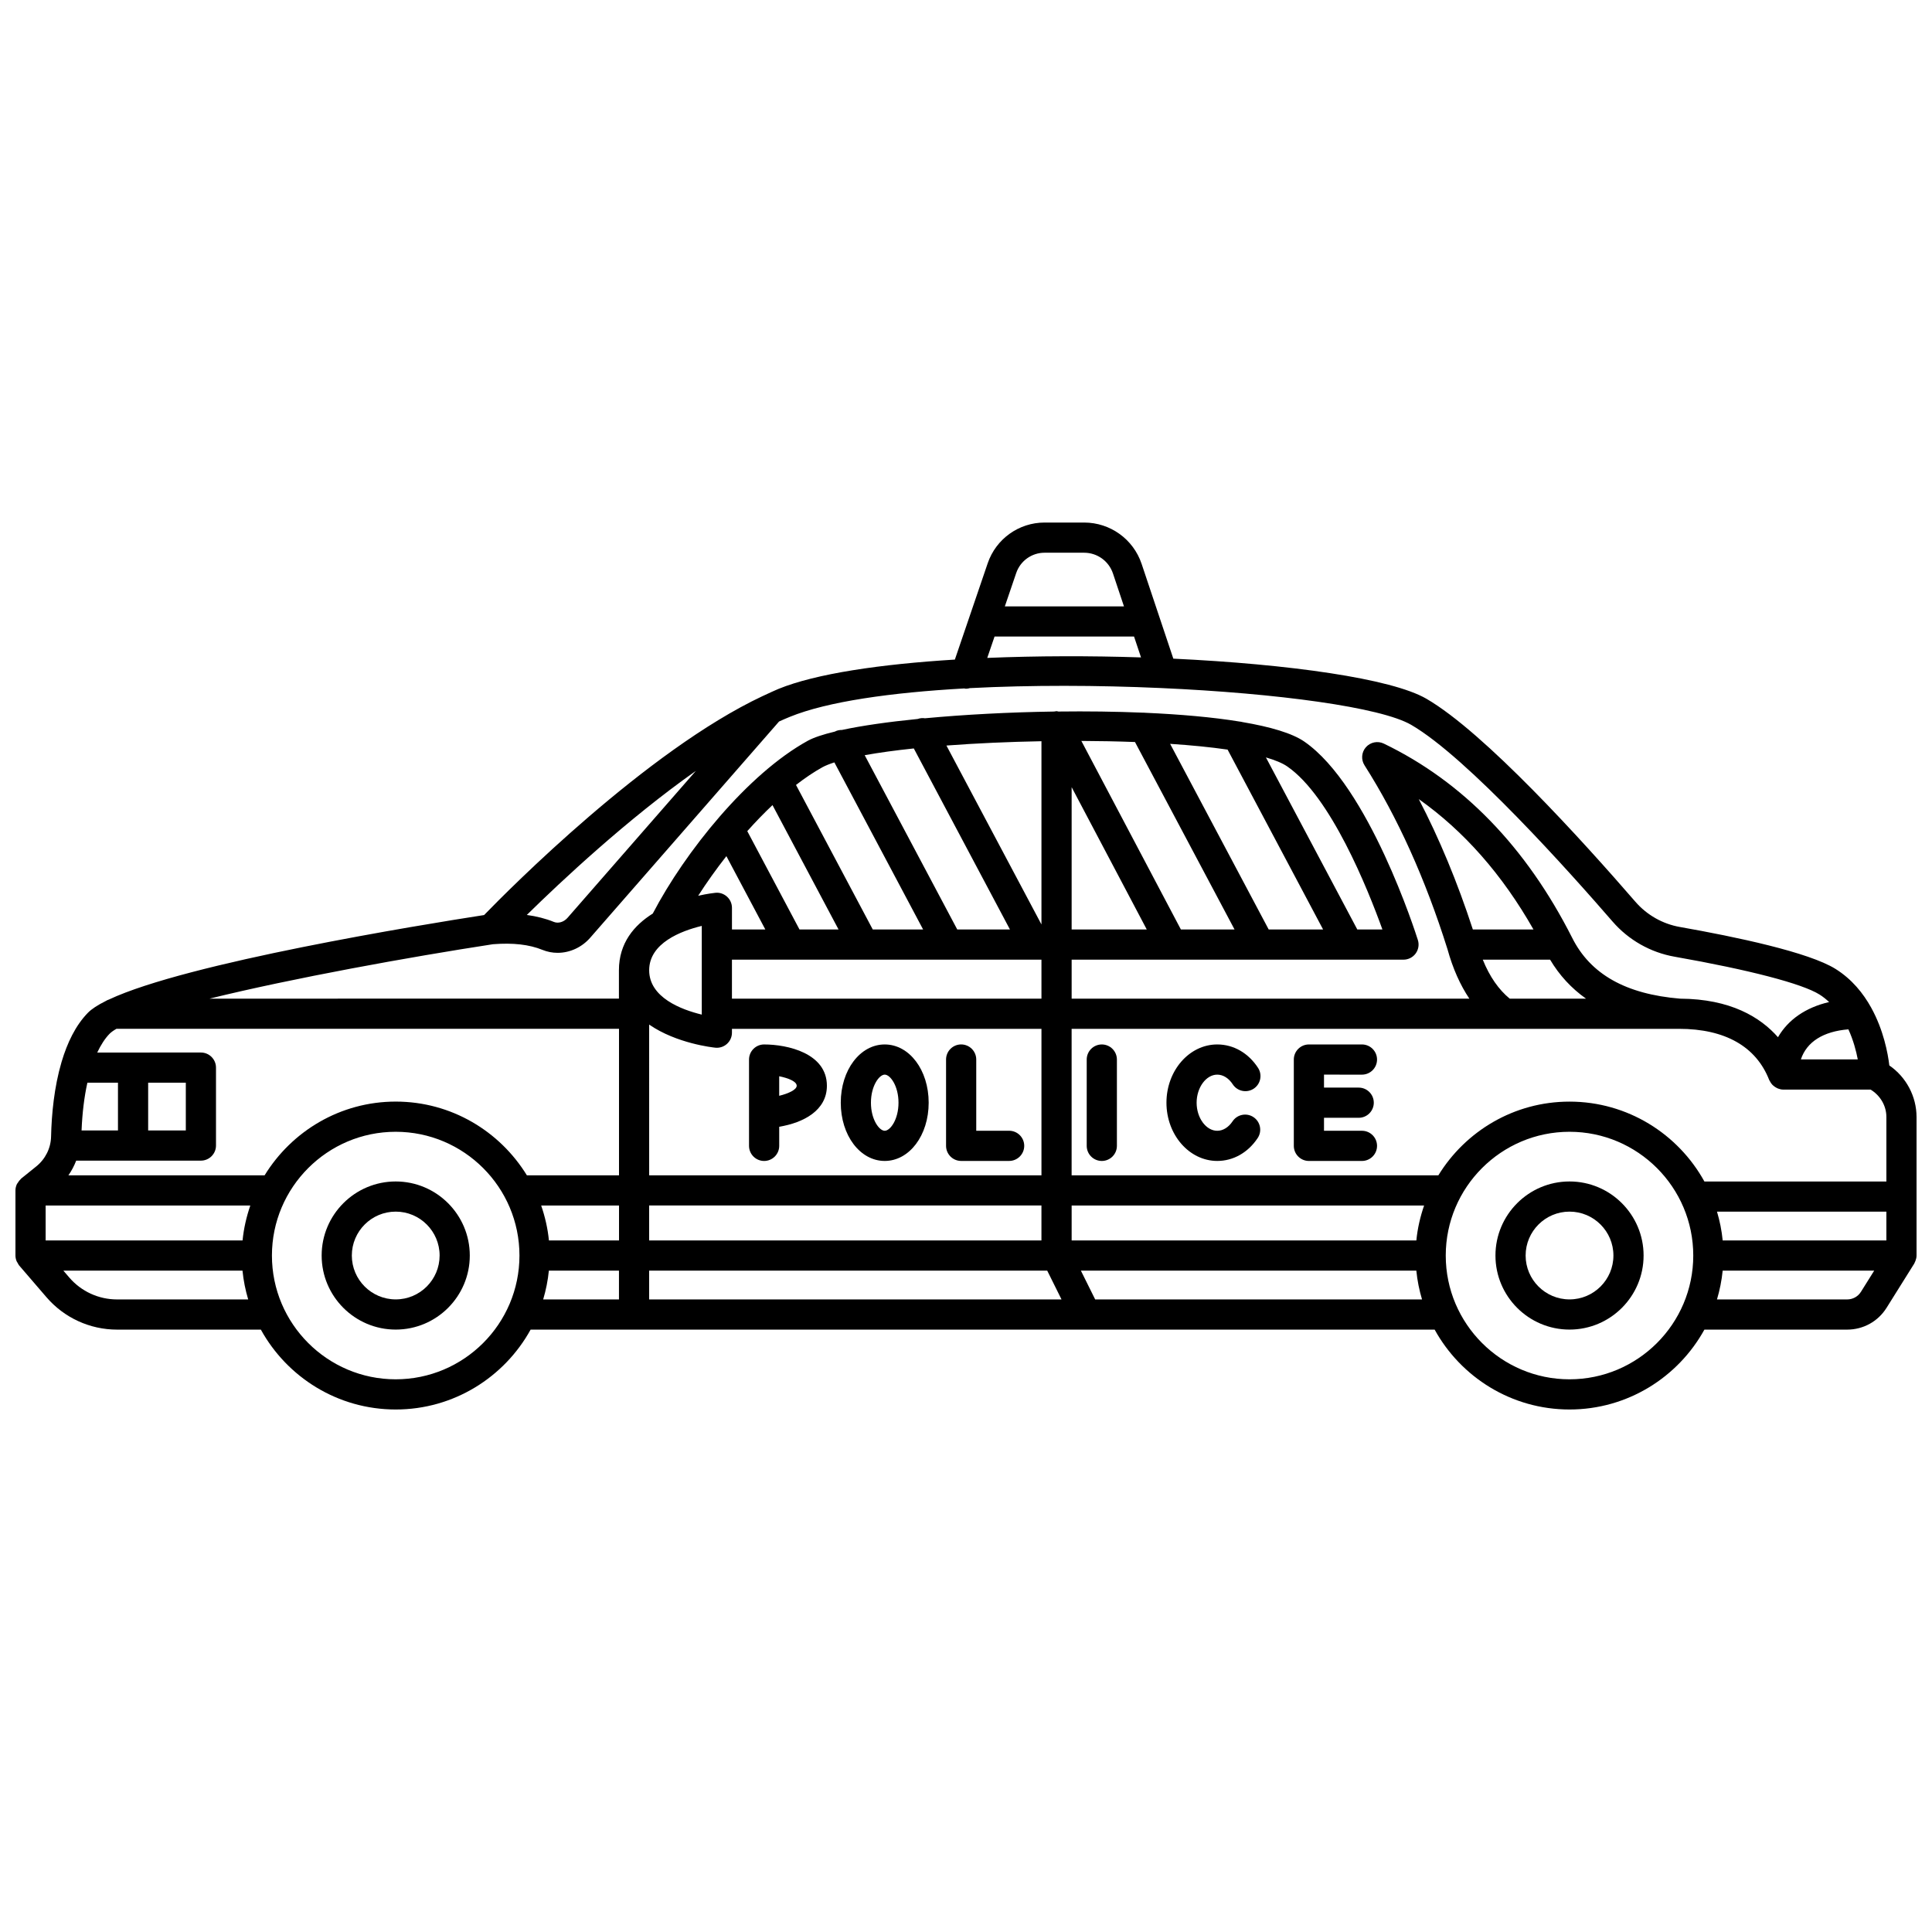 <?xml version="1.0" encoding="UTF-8"?>
<!-- Uploaded to: ICON Repo, www.svgrepo.com, Generator: ICON Repo Mixer Tools -->
<svg width="800px" height="800px" version="1.1" viewBox="144 144 512 512" xmlns="http://www.w3.org/2000/svg">
 <defs>
  <clipPath id="a">
   <path d="m148.09 282h503.81v236h-503.81z"/>
  </clipPath>
 </defs>
 <path d="m248.87 457.1c-10.824 0-19.629 8.805-19.629 19.629s8.805 19.625 19.629 19.625c10.824 0 19.629-8.805 19.629-19.625 0-10.82-8.809-19.629-19.629-19.629zm0 31.254c-6.414 0-11.633-5.219-11.633-11.629 0-6.414 5.219-11.633 11.633-11.633 6.414 0 11.633 5.219 11.633 11.633-0.004 6.418-5.219 11.629-11.633 11.629z"/>
 <path d="m559.94 457.1c-10.824 0-19.629 8.805-19.629 19.629s8.805 19.625 19.629 19.625 19.629-8.805 19.629-19.625c0-10.82-8.805-19.629-19.629-19.629zm0 31.254c-6.414 0-11.633-5.219-11.633-11.629 0-6.414 5.219-11.633 11.633-11.633s11.633 5.219 11.633 11.633c0 6.418-5.219 11.629-11.633 11.629z"/>
 <g clip-path="url(#a)">
  <path d="m644.69 426.35c-0.379-3.223-1.531-9.359-4.766-15.234-0.008-0.02-0.02-0.039-0.031-0.062-2.125-3.832-5.113-7.551-9.434-10.262-7.066-4.434-26.359-8.504-41.301-11.137-4.551-0.805-8.719-3.172-11.75-6.668-14.078-16.254-39.992-44.863-55.383-53.805-9.27-5.387-36.484-9.18-67.082-10.633l-8.398-25.105c-2.195-6.555-8.32-10.965-15.234-10.965h-10.488c-6.812 0-12.867 4.332-15.07 10.785l-8.703 25.531c-19.711 1.215-36.809 3.719-46.738 7.769-1.23 0.504-2.496 1.117-3.75 1.695-0.164 0.062-0.316 0.129-0.469 0.211-30.758 14.465-67.305 51.324-73.801 58.027-16.562 2.566-78.754 12.656-99.43 22.391-0.324 0.102-0.609 0.246-0.895 0.422-2.09 1.043-3.695 2.082-4.691 3.106-3.281 3.375-5.453 7.969-6.934 12.926-0.023 0.055-0.027 0.121-0.051 0.176-1.918 6.523-2.621 13.676-2.754 19.672-0.066 3.078-1.5 5.965-3.926 7.922l-4.023 3.242c-0.051 0.043-0.07 0.109-0.125 0.156-0.297 0.262-0.516 0.574-0.723 0.91-0.09 0.141-0.203 0.258-0.273 0.402-0.227 0.508-0.371 1.059-0.371 1.648v17.262c0 0.512 0.113 1.004 0.297 1.473 0.066 0.176 0.188 0.316 0.281 0.477 0.129 0.223 0.219 0.465 0.387 0.66l7.25 8.426c4.695 5.461 11.516 8.594 18.723 8.594h38.098c6.949 12.602 20.359 21.168 35.742 21.168 15.383 0 28.797-8.566 35.746-21.168h239.58c6.949 12.602 20.359 21.168 35.742 21.168 15.383 0 28.793-8.566 35.742-21.168h37.828c4.277 0 8.184-2.164 10.453-5.785l7.332-11.715c0.074-0.121 0.109-0.258 0.168-0.379 0.059-0.121 0.117-0.234 0.16-0.359 0.164-0.445 0.281-0.902 0.281-1.379v-36.734c-0.004-5.481-2.773-10.613-7.219-13.66zm-44.16 46.383c-0.258-2.629-0.777-5.176-1.508-7.633h44.887v7.633zm-81.18 0h-91.352v-9.266h93.406c-1.02 2.957-1.742 6.051-2.055 9.266zm-229.88 0c-0.316-3.215-1.035-6.309-2.055-9.266h20.633v9.266zm-81.188 0h-52.188v-9.266h54.242c-1.016 2.957-1.738 6.051-2.055 9.266zm-15.039-41.805v12.656h-9.98v-12.656zm-17.98 12.656h-9.648c0.191-4.68 0.715-8.934 1.543-12.656h8.105zm38.863 11.887h-51.996c0.852-1.215 1.527-2.516 2.062-3.891h33.047c2.207 0 4-1.793 4-4v-20.652c0-2.207-1.793-4-4-4l-27.469 0.004c0.949-2.004 2.023-3.691 3.242-4.945 0.418-0.434 1.039-0.879 1.84-1.34h133.19v38.82h-24.418c-7.18-11.695-20.051-19.535-34.75-19.535-14.703 0.004-27.57 7.848-34.75 19.539zm150.99-109.43 23.516 44.277h-13.344l-20.34-38.301c2.344-1.812 4.691-3.418 7.008-4.695 0.812-0.445 1.898-0.871 3.16-1.281zm138.58 44.277-24.215-45.594c2.418 0.703 4.359 1.496 5.648 2.387 11.52 7.949 21.332 32.418 25.223 43.207zm-34.371-47.664 25.312 47.672h-14.418l-26.125-49.199c5.566 0.367 10.727 0.871 15.23 1.527zm-24.543-2.012 26.383 49.676h-14.219l-26.375-49.965c4.832 0.023 9.602 0.113 14.211 0.289zm-128.75 74.879c7.25 5.016 16.898 6.066 17.547 6.129 0.133 0.012 0.266 0.02 0.395 0.02 0.988 0 1.941-0.363 2.684-1.035 0.836-0.754 1.316-1.832 1.316-2.961v-1.023h82.023v38.82h-103.96zm21.941-6.867v-10.332h82.023v10.332zm109.93-18.336h-19.906v-37.707zm-27.906-1.328-25.184-47.414c7.871-0.598 16.477-0.984 25.184-1.145zm-33.828-46.645 25.477 47.973h-13.965l-24.527-46.184c3.758-0.68 8.152-1.281 13.016-1.789zm-37.449 15.016 17.504 32.961h-10.348l-13.84-26.062c2.168-2.43 4.402-4.746 6.684-6.898zm-12.219 13.527 10.32 19.434h-8.844v-5.742c0-1.133-0.48-2.207-1.316-2.961-0.836-0.754-1.934-1.137-3.078-1.016-0.266 0.027-2.051 0.219-4.559 0.785 2.231-3.481 4.758-7.027 7.477-10.5zm-6.523 18.484v23.508c-5.426-1.316-13.941-4.531-13.941-11.754 0-7.227 8.512-10.438 13.941-11.754zm-13.945 74.094h103.96v9.266h-103.96zm105.49 17.262 3.789 7.629h-109.28v-7.629zm103.66-25.258h-97.191v-38.82h160.97c12.176 0 20.438 4.688 23.891 13.551 0.008 0.02 0.023 0.031 0.031 0.051 0.035 0.094 0.105 0.164 0.148 0.258 0.168 0.34 0.371 0.648 0.621 0.918 0.102 0.113 0.211 0.199 0.324 0.301 0.25 0.219 0.52 0.398 0.82 0.551 0.129 0.062 0.246 0.137 0.387 0.188 0.445 0.168 0.906 0.285 1.398 0.285h23.145c2.535 1.527 4.184 4.262 4.184 7.25v17.105h-48.227c-6.949-12.602-20.359-21.168-35.742-21.168-14.707-0.004-27.578 7.84-34.758 19.531zm11.77-57.152h17.84c2.449 4.125 5.625 7.578 9.516 10.332h-20.219c-2.902-2.383-5.312-5.801-7.137-10.332zm-2.633-8c-4.09-12.539-8.887-24.102-14.332-34.551 11.973 8.461 22.152 20.023 30.398 34.551zm99.523 26.469c1.316 2.875 2.062 5.734 2.488 7.965h-15.078c1.539-4.637 5.906-7.43 12.59-7.965zm-213.03-126.31h10.488c3.477 0 6.551 2.215 7.652 5.512l2.91 8.707h-31.57l3.016-8.848c1.098-3.211 4.113-5.371 7.504-5.371zm-13.246 22.215h36.969l1.848 5.527c-13.605-0.441-27.582-0.414-40.75 0.133zm-8.047 13.754c0.156 0.02 0.316 0.078 0.473 0.078 0.355 0 0.699-0.07 1.035-0.164 16.148-0.836 33.859-0.777 50.609-0.023 0.035 0.004 0.066 0.004 0.105 0.004 30.766 1.379 58.188 5.07 66.258 9.758 14.922 8.668 42.285 39.34 53.355 52.125 4.227 4.883 10.055 8.188 16.41 9.309 19.836 3.496 33.848 7.148 38.434 10.031 0.938 0.586 1.762 1.266 2.543 1.988-6.199 1.434-10.879 4.68-13.555 9.32-4.66-5.293-12.566-10.145-25.93-10.215-14.414-1.195-23.773-6.473-28.613-16.129 0-0.004-0.004-0.004-0.004-0.004 0-0.004 0-0.008-0.004-0.012-12.176-24.043-28.969-41.355-49.914-51.453-1.613-0.773-3.535-0.387-4.727 0.945-1.188 1.336-1.344 3.297-0.383 4.805 8.742 13.73 16.133 30.121 21.98 48.711 0 0.004 0.004 0.004 0.004 0.008 1.418 5.144 3.375 9.516 5.805 13.129h-105.4v-10.332l87.941-0.004c1.273 0 2.473-0.609 3.223-1.633 0.75-1.027 0.973-2.352 0.59-3.566-0.523-1.66-12.977-40.777-30.098-52.594-3.223-2.223-9.016-3.918-16.402-5.172-0.246-0.082-0.504-0.102-0.758-0.137-7.16-1.168-15.773-1.918-25.035-2.328-0.219-0.012-0.43-0.051-0.648-0.027-7.199-0.301-14.758-0.395-22.34-0.301-0.168-0.02-0.312-0.102-0.488-0.102-0.055 0-0.105 0.031-0.16 0.031-0.172 0.008-0.34 0.047-0.512 0.074-11.93 0.176-23.797 0.809-34.188 1.785-0.641-0.105-1.285-0.043-1.918 0.18-7.856 0.785-14.758 1.77-20.062 2.91-0.633 0-1.262 0.102-1.859 0.414-0.008 0.004-0.012 0.012-0.023 0.02-3.137 0.754-5.609 1.566-7.18 2.43-15.941 8.77-32.547 29.453-41.09 45.797-4.891 3.07-8.969 7.769-8.969 15.012v7.523l-108.51 0.016c22.062-5.434 53.027-11.031 75.125-14.426 5.309-0.414 9.613 0.066 13.137 1.504 1.293 0.523 2.648 0.777 4 0.777 3.199 0 6.387-1.414 8.652-4.016l50.031-57.285c0.961-0.438 1.914-0.855 2.859-1.238 9.98-4.07 26.891-6.445 46.195-7.523zm-115.91 60.027c9.125-8.961 26.668-25.402 44.801-38.18l-34.012 38.945c-0.969 1.113-2.445 1.555-3.617 1.082-2.195-0.898-4.59-1.492-7.172-1.848zm-108.59 101.89c-4.871 0-9.484-2.113-12.66-5.809l-1.566-1.824h47.473c0.258 2.629 0.777 5.176 1.508 7.629h-34.754zm73.844 21.168c-18.082 0-32.797-14.715-32.797-32.797 0-18.086 14.715-32.801 32.797-32.801 18.086 0 32.801 14.715 32.801 32.801-0.004 18.086-14.715 32.797-32.801 32.797zm40.594-28.797h18.578v7.629h-20.086c0.727-2.453 1.246-5 1.508-7.629zm144.78 7.629-3.789-7.629h88.898c0.258 2.629 0.777 5.176 1.508 7.629zm125.7 21.168c-18.082 0-32.797-14.715-32.797-32.797 0-18.086 14.715-32.801 32.797-32.801s32.797 14.715 32.797 32.801c0 18.086-14.715 32.797-32.797 32.797zm73.574-21.168h-34.492c0.73-2.461 1.25-5.008 1.508-7.629h40.156l-3.504 5.598c-0.793 1.273-2.168 2.031-3.668 2.031z"/>
 </g>
 <path d="m346.5 420.79c-2.207 0-4 1.793-4 4v14.188 0.027 8.66c0 2.207 1.793 4 4 4s4-1.793 4-4v-5.066c6.461-1.07 12.637-4.332 12.637-10.867-0.004-8.637-10.461-10.941-16.637-10.941zm3.996 13.609v-5.18c2.469 0.496 4.637 1.387 4.637 2.519 0.004 1.02-2.086 2.035-4.637 2.66z"/>
 <path d="m378.46 420.79c-6.531 0-11.648 6.781-11.648 15.438s5.117 15.434 11.648 15.434 11.648-6.781 11.648-15.434c0-8.656-5.113-15.438-11.648-15.438zm0 22.875c-1.453 0-3.652-2.969-3.652-7.438 0-4.473 2.199-7.441 3.652-7.441s3.652 2.969 3.652 7.441c0 4.473-2.195 7.438-3.652 7.438z"/>
 <path d="m411.43 443.66h-8.715v-18.875c0-2.207-1.793-4-4-4-2.207 0-4 1.793-4 4v22.875c0 2.207 1.793 4 4 4h12.715c2.207 0 4-1.793 4-4 0-2.207-1.789-4-4-4z"/>
 <path d="m435.99 420.79c-2.207 0-4 1.793-4 4v22.875c0 2.207 1.793 4 4 4 2.207 0 4-1.793 4-4v-22.875c0-2.207-1.793-4-4-4z"/>
 <path d="m504.93 428.79c2.207 0 4-1.793 4-4 0-2.207-1.793-4-4-4h-14.055c-2.207 0-4 1.793-4 4v22.875c0 2.207 1.793 4 4 4h14.055c2.207 0 4-1.793 4-4 0-2.207-1.793-4-4-4h-10.055v-3.438h9.195c2.207 0 4-1.793 4-4 0-2.207-1.793-4-4-4h-9.195v-3.441z"/>
 <path d="m466.59 428.79c1.547 0 3.039 0.938 4.098 2.562 1.199 1.848 3.68 2.375 5.531 1.176 1.852-1.203 2.379-3.68 1.176-5.531-2.562-3.941-6.496-6.207-10.809-6.207-7.422 0-13.465 6.926-13.465 15.438 0 8.508 6.043 15.434 13.465 15.434 4.25 0 8.152-2.211 10.715-6.07 1.223-1.84 0.719-4.324-1.121-5.543-1.836-1.223-4.324-0.719-5.543 1.121-1.055 1.586-2.531 2.5-4.055 2.5-2.961 0-5.465-3.406-5.465-7.438 0.008-4.035 2.508-7.441 5.473-7.441z"/>
</svg>